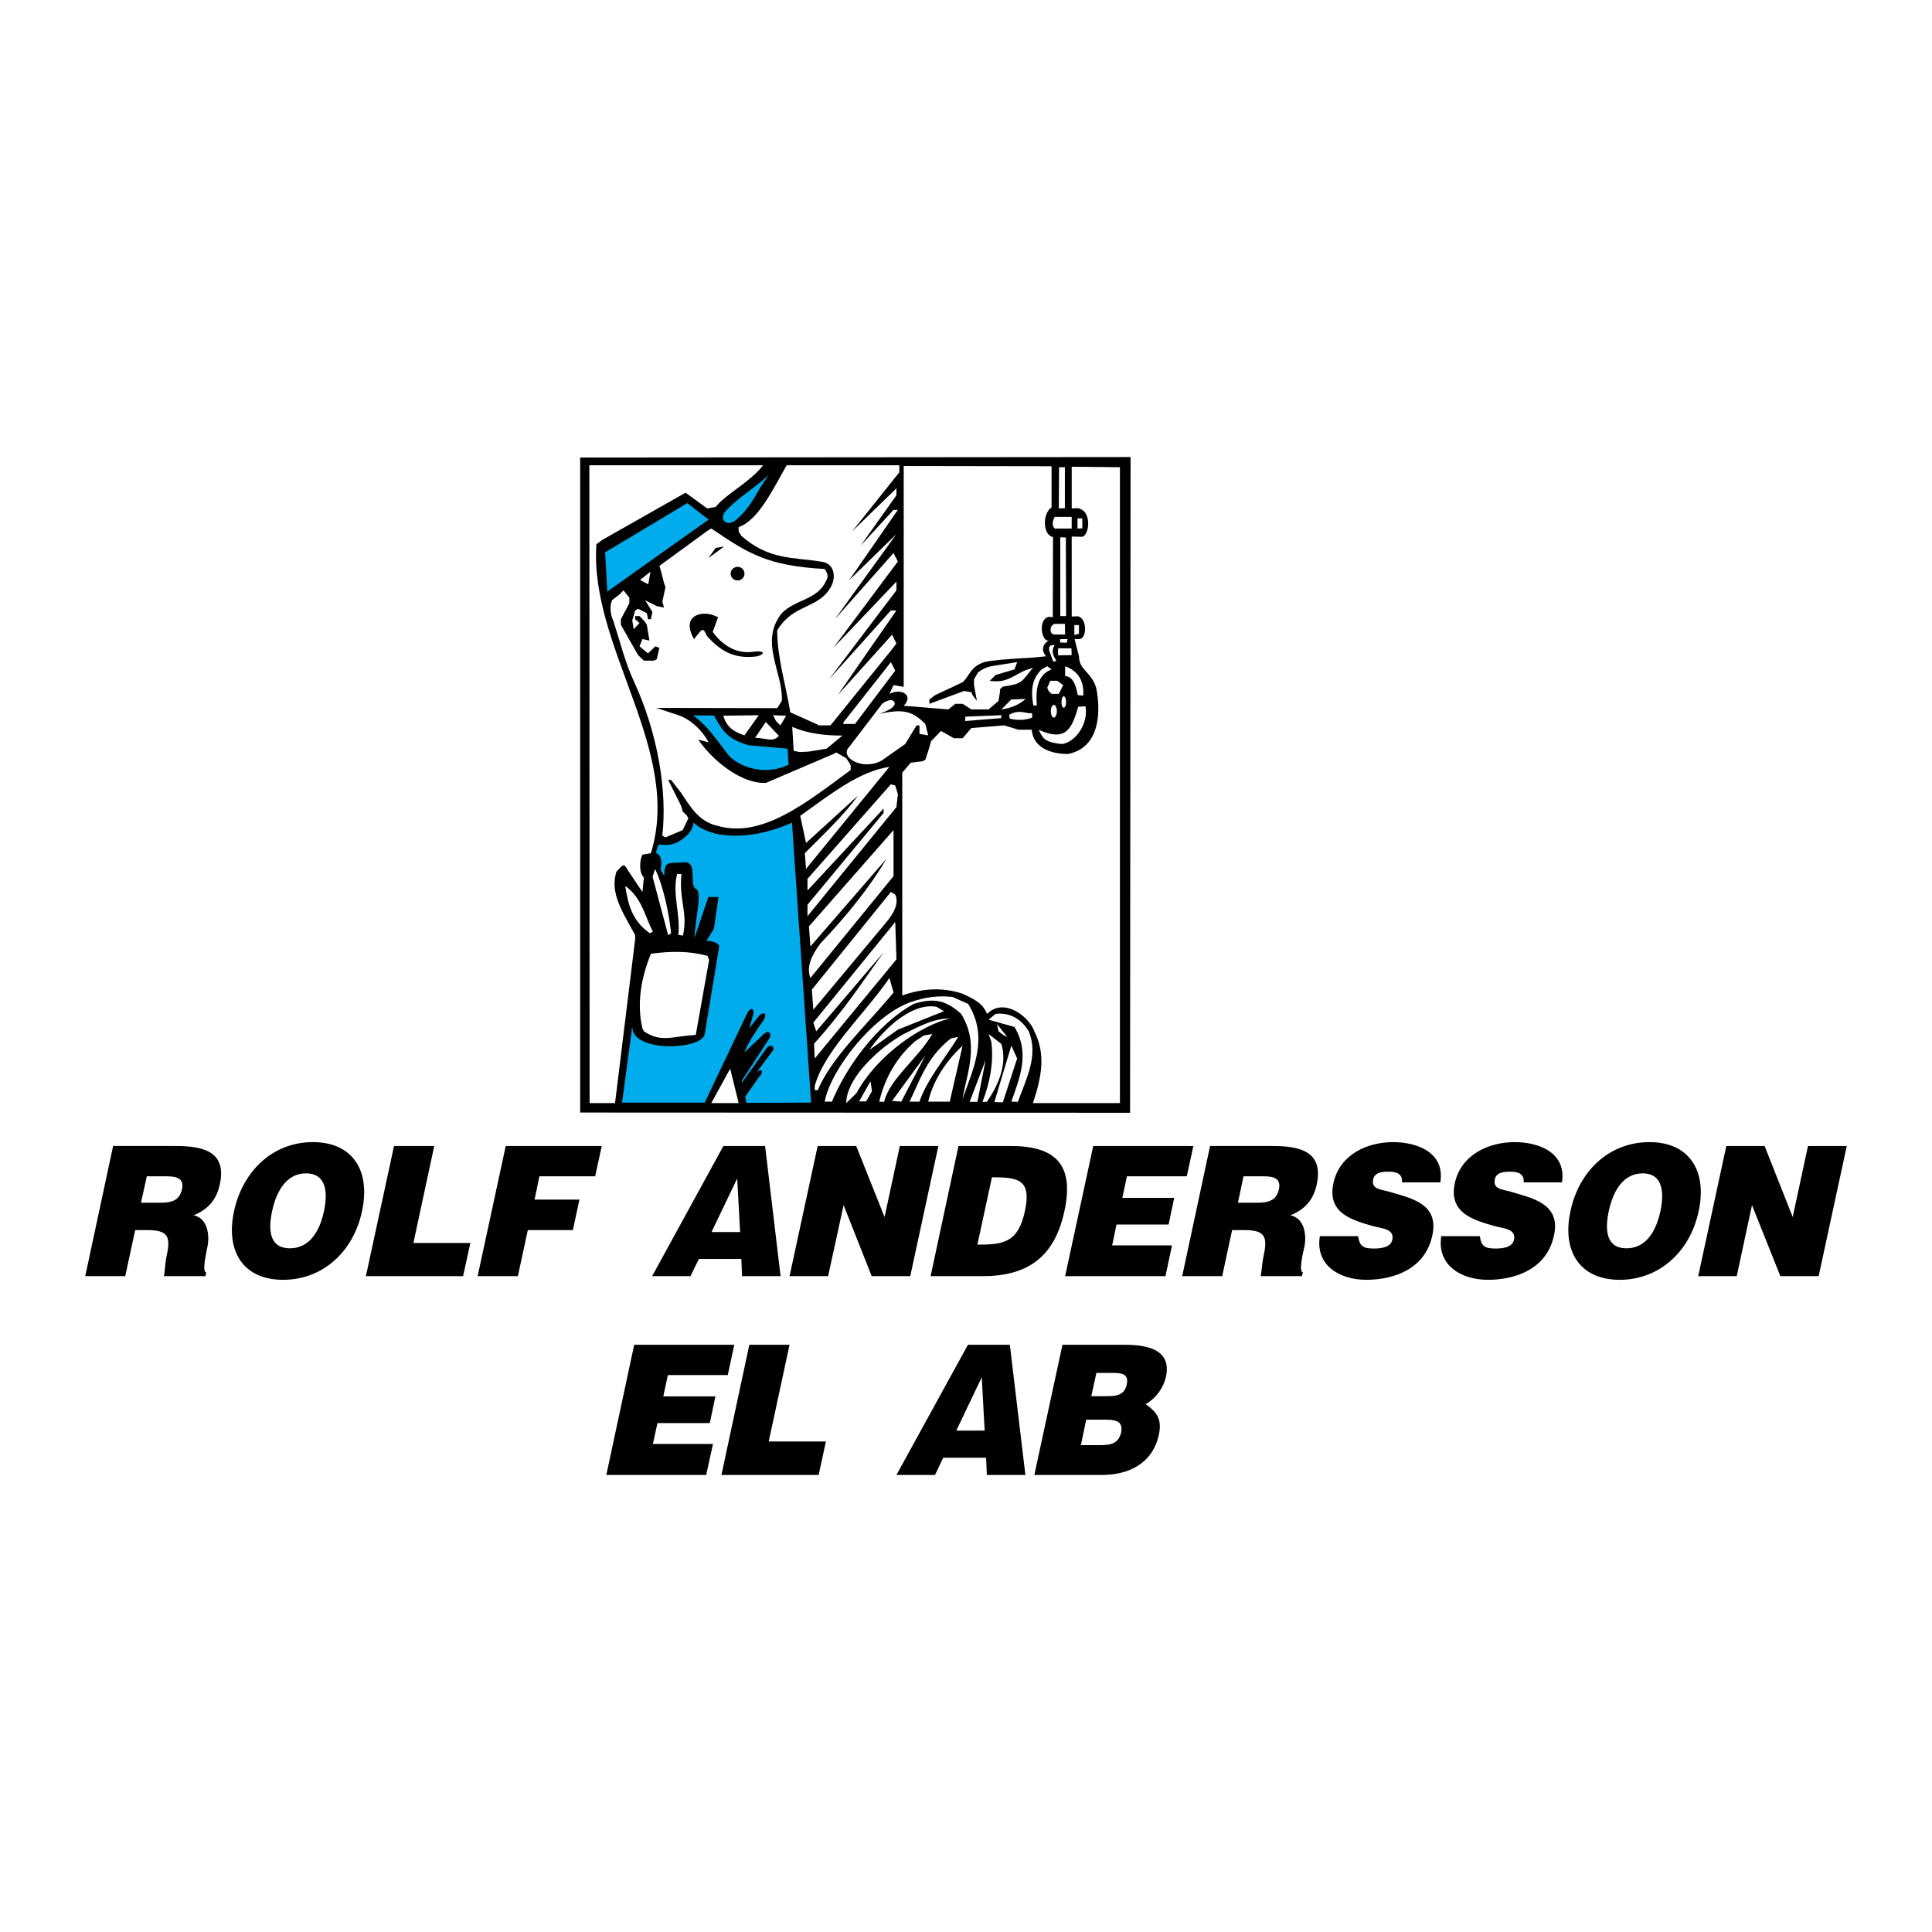 <svg xmlns="http://www.w3.org/2000/svg" width="2500" height="2500" viewBox="0 0 192.756 192.756"><g fill-rule="evenodd" clip-rule="evenodd"><path fill="#fff" d="M0 0h192.756v192.756H0V0z"/><path d="M57.882 110.998v-65.35l54.915-.048-.049 65.422-54.866-.024z"/><path d="M58.825 110.056L58.8 46.422h17.338c-1.402 1.766-3.651 2.805-4.739 4.16l-.846.145-2.153-1.572-8.318 4.716-.581.435C58.8 64.634 68.11 74.792 64.943 85.12l-.847.145c-.242.435-.411 1.717.145 2.297l-.145 1.427-1.451-2.152c-.436-.847-.532-.484-1.136.121-.726 2.153.701 4.184 1.861 6.337v.411l-2.007 16.351h-2.538v-.001zM70.963 110.056l1.887-3.435.846 3.435h-2.733zM84.433 110.056c0-2.443 3.144-5.442 5.731-6.894 1.717-.847 3.022-1.548 4.594-1.548-2.877.701-7.182 3.58-9.31 7.449l-1.015.993z" fill="#fff"/><path fill="#fff" d="M85.714 109.886l1.137-2.007.145.991-.58 1.016h-.702zM103.053 110.056c.869-2.588 1.305-4.861.145-7.159-.508-1.451-3.023-3.435-4.715-1.741-.461-1.017-.992-1.331-2.443-2.008-2.007-.678-4.014-.532-6.021.169V77.089l.846-.992 1.161-.145.291-.146.29-.871.291-.992.991-1.016 1.282.726h.871l.87-1.016 3.264-.267 1.451.436h1.307c.145 1.717 1.764 2.419 3.627 2.419 3.264-.653 3.264-4.378 2.805-6.603-.484-1.621-1.693-1.717-1.717-3.144l-.436-1.717h.436c.846.024.822-2.177-.145-2.273l-.58.024v-7.981l1.039.024c.75-.146 1.016-2.66-.459-2.854l-.58.024v-4.16l4.811.048v63.44h-8.682v.003z"/><path d="M82.28 109.91c.581-3.145 4.715-8.465 8.463-9.892 1.572-.557 2.854-.702 4.28-.557l1.571.701c2.032 3.289.581 6.312-.556 9.457.435-2.588 1.716-5.467-.146-8.465-1.571-1.428-2.805-1.597-4.739-.992-3.869 2.152-6.867 6.603-8.149 9.747h-.724v.001z" fill="#fff"/><path d="M87.721 109.91c.435-1.862 1.427-4.16 3.579-6.022l.871-.58.847-.146c-1.427 2.442-4.256 4.475-4.812 6.772l-.485-.024zM89.003 109.838l3.313-4.524-2.395 4.596-.918-.072zM90.744 109.91c.991-2.008 1.717-4.45 4.135-6.312l.726-.146c-1.427 2.298-3.144 4.306-3.869 6.458h-.992zM92.605 109.91c.412-1.718 1.427-3.725 3.434-5.587l-1.282 5.587h-2.152zM96.741 109.935l1.595-4.185-.822 4.185h-.773zM98.021 109.935c.727-1.862 1.162-4.016.871-6.047l-.266-.726 1.281.991c.58 1.887-.17 3.942-1.451 5.781h-.435v.001z" fill="#fff"/><path fill="#fff" d="M99.207 109.958l1.693-5.635.58 1.281-1.427 4.378-.846-.024z"/><path d="M100.9 109.91c.869-2.442 1.861-4.886.314-7.449l-2.588-.726.701-.58c1.16-.146 2.441.29 3.312 1.741.992 2.418-.242 4.716-1.088 7.038l-.651-.024zM81.289 108.773v-.436c.992-3.579 5.006-7.183 7.448-10.763l.411 1.451c-2.854 3.435-6.142 6.434-7.569 9.747h-.29v.001zM81.289 105.604l-.072-1.475c2.854-3.145 4.812-6.119 6.94-9.118l-6.722 7.885-.29-.871 8.173-10.037.121 3.725-8.15 9.891zM86.729 104.759c1.717-2.443 4.425-4.74 6.723-4.306l.725.436-4.594 1.838-2.854 2.032zM64.241 102.896l-.145-.291c-.58-2.442-.145-5.03.847-7.449 2.104-.291 3.917-.266 5.658.218l.145.411-1.33 7.474c-2.37.121-3.41.799-5.175-.363z" fill="#fff"/><path fill="#fff" d="M100.174 103.308l-.555-.412-.146-.725 1.015 1.281-.314-.144zM81.144 100.743l-.145-2.007 7.883-9.747.435.266c.411.871-.169 1.886-.87 2.733l-7.303 8.755zM80.854 97.575c-.436-1.137.145-2.298.991-3.435 2.732-2.878 5.005-5.732 6.602-8.465l-7.593 8.755-.146-2.007 8.439-9.602v4.595l-8.293 10.159zM68.134 93.343c.532-2.225-.411-3.483-.145-6.144h-.435c-.508 2.032.362 4.039.121 6.071l.459.073zM64.822 93.101c-1.838-1.282-2.176-3.023-2.442-4.716 1.692 1.258 1.886 2.854 2.756 4.571l-.314.145zM66.66 93.294l-1.548-5.805.242-.798c.846 1.717 1.451 4.716 1.596 6.434l-.29.169zM80.563 91.408v-1.137l7.593-9.167v-.435l-7.593 8.175v-1.161l8.319-9.433.435.122.266.87-.145 1.282-8.875 10.884zM80.418 86.691l-.121-1.572c1.862-1.863 3.99-3.894 5.296-5.732l-5.175 4.716-.58-2.709c3.022-2.152 5.9-4.45 8.898-4.885l-8.318 10.182zM66.079 83.378c.508-4.474-.459-10.23-2.805-15.334-.895-1.911-1.378-3.918-2.079-6.095-.339-.677-.363-1.596-.121-2.08l.725-.556.411-.411.581.725v.557l-.847 1.596v.556l1.717 3.023.58.556h.992l.29-.145.266-1.137-.412-.145-.725.702-.846-.702.29-.726.701.145-.266-1.572-.169-.29-.556-.58h-.436v.314l.436.387-.581.604-.145-.871.29-.992.291-.169.871.436.121.604h.291l.145-.726-.725-1.161 1.161.581.725.145-.169-.581.314-1.452-.145-.411-.29-1.137-.169-.581 4.909-3.58.266-.145c3.676 2.491 5.586 3.725 11.317 4.039.242.363.411.75.169 1.112-.871 2.008-3.022 1.862-4.449 3.29-2.297 2.878.145 5.901 0 8.755l-.459.726-12.066-.024 2.2.726c1.282.436 2.418 1.572 3.023 2.709l-1.04-.266c1.596 2.297 4.474 4.45 6.771 4.305l6.722-2.878.29-.146.992.581.29.435.145.291v.436c-4.449 3.289-8.875 6.869-13.324 5.562-1.886-.435-2.732-2.007-3.603-3.29l-.991-1.281h-.29l1.281 2.563.169.581.435.435.121.266-.556 1.161-1.717.726-.317-.166z"/><path d="M84.723 74.526l3.289-4.305c.508-.411 1.209-.556 1.257 0-.048.387-.75.726-1.547.992 2.152-.411 3.144-.459 4.595 1.016l.29 1.137-.871-.146v-.847h-.29l-1.137 1.862-2.345 1.645c-1.936 1.065-4.257-.362-3.241-1.354zM80.708 74.985l-.919.048-.604-.121-.145-2.395c1.572.701 3.385.871 5.005.871l-1.572 1.306-1.765.291zM103.633 72.809c2.805 1.282 3.336-.242 3.941-2.297l.725-.048c.314 1.741-.99 3.579-2.346 3.772-1.644-.17-1.91-.508-2.32-1.427zM74.276 73.365c-1.137-.363-1.837-.919-2.104-1.959l3.531-.049-1.427 2.008zM75.34 73.607l1.064-1.572 1.306 1.378c-.58.677-1.185.242-2.37.194zM77.855 72.373l-.435-.435-.29-.581 1.306.049-.581.967zM81.434 72.229l-2.587-1.161c-.435-2.709-1.306-5.442-1.306-8.175 1.306-2.153 3.022-2.153 4.449-3.266.435-.338.822-.822 1.016-1.306.387-.871.218-2.177-1.161-2.298-2.708-.436-5.151-.145-7.883-2.563l-.267-.436v-.436c1.935-.652 3.434-3.772 4.788-6.167h11.244v.701l-4.715 5.901 4.425-4.305v.701l-3.579 5.03 3.289-3.579h.435l-4.86 7.014 4.715-4.595-6.142 8.489 5.852-6.603.435.846-6.432 8.61 6.287-6.603v.871l-6.723 8.876 6.167-6.869h.556l-5.852 8.441 5.417-6.022.435.87-.435.581-6.142 7.594h-1.137l-.289-.141zM84.142 72.229v-.146l4.74-6.022.435.846-4.014 5.322h-1.161zM96.305 71.938v-.435l3.603-.146-.023.291-3.58.29zM100.754 71.696l-.072-.387c1.064-.556 1.523-.121 2.297-.145v.436c-.7.265-1.475.29-2.225.096z" fill="#fff"/><path d="M96.91 70.777l-.87-.556h-.726l-.701.556-4.449-.363c1.016-1.016-.193-1.813-1.427-1.185l.411-.871 1.016.169V46.494l14.75.024v4.111c-.92.581-.895 2.757.145 2.951l-.023 8.005-.387-.048c-1.113.193-.75 2.515-.025 2.37-.676.436-.725.992-.266 1.572-.725.072-1.596.169-2.418.193-1.572.097-3.119.218-3.748.387-1.378.46-1.426 1.331-2.152 2.008l-2.732 1.282-.581.436v.435l3.458-1.282.725.121.122.291.436.581-.291-1.572v-.581l.387-.677c.533-.411.967-.58 1.596-.677l2.322-.363-.266.726-1.887.557-.58.58c1.547.218 2.055-.314 3.457-1.016l.848-.29c-1.209 1.523-1.088 1.596-3 1.887l-.289.266v.29l-.145.871-.992.846H96.91v-.001zM99.908 70.777l.992-.991 1.426-.049c-.724.629-1.523.919-2.418 1.04zM103.439 70.39h-.34c-.338-1.838.025-2.805.822-3.604l.557-.314.436.314c-1.379.532-1.596 1.911-1.475 3.604zM107.525 69.35c-.193-1.04-.459-1.814-1.258-1.911v-.967c1.33.483 1.887 1.475 1.814 2.926l-.556-.048zM104.914 69.229l-.291-.29-.144-.314.314-.702h.701l.58.435-.435.871h-.725zM105.084 66.013l-.389-1.064c-.096-.459.049-.629.533-.58-.412.604-.121 1.088.17 1.572l-.314.072z" fill="#fff"/><path d="M70.553 63.473c-.242-.339-.291-.919-.726-.436l-.581.726c-1.402-2.394.895-3.023 2.395-2.177l-.532 1.452c1.136 1.596 2.587 2.153 3.893 2.007 1.112-.193 1.547.146.556.436-2.031.265-3.482-.291-5.005-2.008z"/><path fill="#fff" d="M105.566 65.384v-.702h1.33l.026.677-1.356.025zM106.438 64.126l-.678-.024.025-.339h.725l-.072.363zM107.188 63.352v-.992h.458v.871l-.458.121zM105.229 63.304c-.58.024-.533-.968.023-1.064h.992l.023 1.064h-1.038zM106.365 61.466h-.58v-7.861l.555.024.025 7.837zM63.854 57.862l1.04-.822-.217 1.257-.823-.435z"/><path d="M70.673 55.685l.726-1.016.846-.145-1.572 1.161z"/><path fill="#fff" d="M107.502 52.734v-1.015h.482v.991l-.482.024zM105.229 52.734c-.291-.291-.242-.726 0-1.161h1.693v1.161h-1.693zM105.639 50.727l.025-4.112h.58v4.088l-.605.024z"/><path d="M73.599 56.556c.363 0 .677.29.677.677a.676.676 0 0 1-.677.677c-.387 0-.701-.291-.701-.677 0-.387.314-.677.701-.677z"/><path fill="#00acec" d="M60.373 55.104l8.197-4.909 2.128 1.644-10.108 7.183-.217-3.918zM72.318 51.09c1.281-1.451 2.636-2.104 4.401-3.725-1.402 1.886-1.572 2.999-3.265 4.499-.967.774-1.692-.025-1.136-.774zM71.229 71.382c.967 1.741 1.451 2.37 3.482 2.975l3.869.339.097 1.596c-2.249 1.113-4.643.291-5.755-.702-.677-.653-2.104-3.071-3.772-4.208h2.079zM65.45 85.095c.121-.532.194-.943.508-.823 1.136.146 1.813-.241 2.563-.919.363-.338.628-.773.677-1.281 1.982 1.838 6.263 1.645 9.817 0l1.91 27.935-6.457.024-.121-.604 1.378-1.983c.339-.218.508-1.017-.218-.484l1.476-1.982c.436-.411 0-.919-.459-.46L74.033 108l-.048-.145 2.708-4.16c.387-.532.048-.968-.459-.557l-1.983 1.887c.387-.967 1.112-2.104 1.91-3.217.532-.895-.169-.847-.508-.362l-.895 1.137.387-1.354c.121-.436-.097-.871-.532-.267l-4.304 9.046h-8.246l1.016-7.619c-.097 2.686 6.988 2.371 7.23.774l1.451-8.779c-.097-.266-.629-.532-1.282-.508l.75-1.234.459-3.144h-1.016l-1.378 4.063c.024-1.645.846-4.789.097-4.885-.629-.532.193-2.563-1.016-2.66-1.62.193-2.104-.267-2.104 1.378l-.363-.604c.075-.534.22-1.405-.457-1.695z"/><path d="M106.123 69.471c.145 0 .242.266.242.58 0 .315-.098.557-.242.557-.121 0-.219-.242-.219-.557 0-.314.098-.58.219-.58zM105.131 70.317c.17 0 .314.291.314.629 0 .363-.145.653-.314.653-.145 0-.289-.291-.289-.653 0-.338.144-.629.289-.629z" fill="#fff"/><path d="M11.285 114.336l-2.781 12.988h3.99l.992-4.596h1.209c2.007 0 2.37.581 1.935 2.54-.145.677-.169 1.354-.266 2.056h4.135l.073-.388c-.459 0 .048-2.128.121-2.539.266-1.258-.048-2.902-1.378-3.145 1.402-.556 2.297-1.548 2.611-3.071.75-3.386-1.789-3.846-4.474-3.846h-6.167v.001zm3.361 3.023h1.958c1.016 0 1.79.193 1.548 1.306-.242 1.137-1.088 1.33-2.128 1.33h-1.958l.58-2.636zM31.21 113.949c-3.965 0-6.988 2.854-7.859 6.894-.87 3.99.919 6.844 4.885 6.844 4.014 0 7.037-2.854 7.883-6.844.87-4.039-.919-6.894-4.909-6.894zm-.677 3.12c2.128 0 2.152 2.08 1.79 3.773-.363 1.692-1.257 3.7-3.41 3.7-2.128 0-2.128-2.008-1.765-3.7.362-1.693 1.257-3.773 3.385-3.773zM39.311 114.336l-2.806 12.988h9.697l.725-3.313h-5.682l2.08-9.675h-4.014zM60.034 114.336h-9.576l-2.805 12.988h4.014l.992-4.595h4.497l.653-3.048h-4.474l.484-2.322h5.562l.653-3.023zM72.172 114.336l-7.109 12.988h3.821l.846-1.718h4.232l.072 1.718h3.845l-1.547-12.988h-4.16zm1.379 3.241l.29 5.345h-2.854l2.564-5.345zM81.579 114.336l-2.805 12.988h3.845l1.548-7.087 2.804 7.087h3.845l2.805-12.988h-3.844l-1.524 7.087-2.829-7.087h-3.845zM95.628 114.336l-2.781 12.988h5.174c4.354 0 7.158-1.766 8.174-6.481 1.039-4.766-1.016-6.507-5.367-6.507h-5.2zm3.337 3.12c2.637 0 3.967.218 3.289 3.387-.678 3.119-2.104 3.337-4.74 3.337l1.451-6.724zM119.061 114.336h-9.989l-2.804 12.988h10.011l.653-3.072h-5.973l.436-2.079h5.199l.556-2.661h-5.175l.459-2.153h5.972l.655-3.023zM120.729 114.336l-2.781 12.988h3.99l.99-4.596h1.211c2.006 0 2.369.581 1.934 2.54-.145.677-.17 1.354-.291 2.056h4.111l.098-.388c-.459 0 .047-2.128.145-2.539.266-1.258-.049-2.902-1.402-3.145 1.426-.556 2.32-1.548 2.635-3.071.727-3.386-1.812-3.846-4.473-3.846h-6.167v.001zm3.335 3.023h1.984c1.016 0 1.789.193 1.547 1.306-.242 1.137-1.113 1.33-2.129 1.33h-1.957l.555-2.636zM143.701 117.964c.482-2.975-2.299-4.015-4.717-4.015-2.539 0-5.318 1.209-5.947 4.087-.654 3.023 1.861 3.701 4.086 4.33.725.193 2.031.241 1.789 1.33-.168.822-1.305.87-1.838.87-1.062 0-1.426-.218-1.572-1.233h-3.82c-.482 2.951 2.031 4.354 4.619 4.354 2.83 0 5.9-1.112 6.602-4.426.701-3.217-2.152-3.725-4.449-4.402-.701-.193-1.668-.217-1.451-1.209.17-.773 1.113-.75 1.621-.75.725 0 1.33.242 1.256 1.064h3.821zM155.84 117.964c.459-2.975-2.322-4.015-4.715-4.015-2.541 0-5.346 1.209-5.975 4.087-.652 3.023 1.887 3.701 4.111 4.33.727.193 2.031.241 1.789 1.33-.168.822-1.305.87-1.838.87-1.062 0-1.426-.218-1.57-1.233h-3.846c-.459 2.951 2.055 4.354 4.643 4.354 2.83 0 5.9-1.112 6.602-4.426.701-3.217-2.201-3.725-4.449-4.402-.701-.193-1.668-.217-1.451-1.209.17-.773 1.113-.75 1.621-.75.725 0 1.33.242 1.258 1.064h3.82zM164.568 113.949c-3.99 0-7.037 2.854-7.883 6.894-.871 3.99.943 6.844 4.908 6.844 3.99 0 7.037-2.854 7.883-6.844.872-4.039-.941-6.894-4.908-6.894zm-.675 3.12c2.104 0 2.127 2.08 1.764 3.773-.361 1.692-1.258 3.7-3.385 3.7-2.129 0-2.129-2.008-1.766-3.7.363-1.693 1.258-3.773 3.387-3.773zM172.234 114.336l-2.804 12.988h3.843l1.524-7.087 2.83 7.087h3.82l2.805-12.988h-3.869l-1.524 7.087-2.804-7.087h-3.821zM73.261 134.169h-9.987l-2.781 12.987h9.963l.677-3.095h-5.997l.459-2.081h5.223l.557-2.66h-5.199l.459-2.128h5.973l.653-3.023zM74.76 134.169l-2.781 12.987h9.697l.725-3.338h-5.707l2.08-9.649H74.76zM96.572 134.169l-7.134 12.987h3.845l.822-1.717h4.28l.072 1.717h3.846l-1.549-12.987h-4.182zm1.377 3.24l.291 5.321h-2.83l2.539-5.321zM106.002 134.169l-2.805 12.987h6.746c2.66 0 5.078-1.137 5.684-4.062.338-1.548-.291-2.274-1.33-2.999 1.039-.581 1.789-1.645 2.031-2.733.604-2.806-2.031-3.192-4.135-3.192h-6.191v-.001zm3.385 2.806h1.596c.943 0 1.67.097 1.428 1.161-.217 1.039-.992 1.16-1.936 1.16h-1.596l.508-2.321zm-1.016 4.667h1.766c1.016 0 1.959.024 1.717 1.282-.289 1.233-1.232 1.258-2.248 1.258h-1.766l.531-2.54z"/></g></svg>